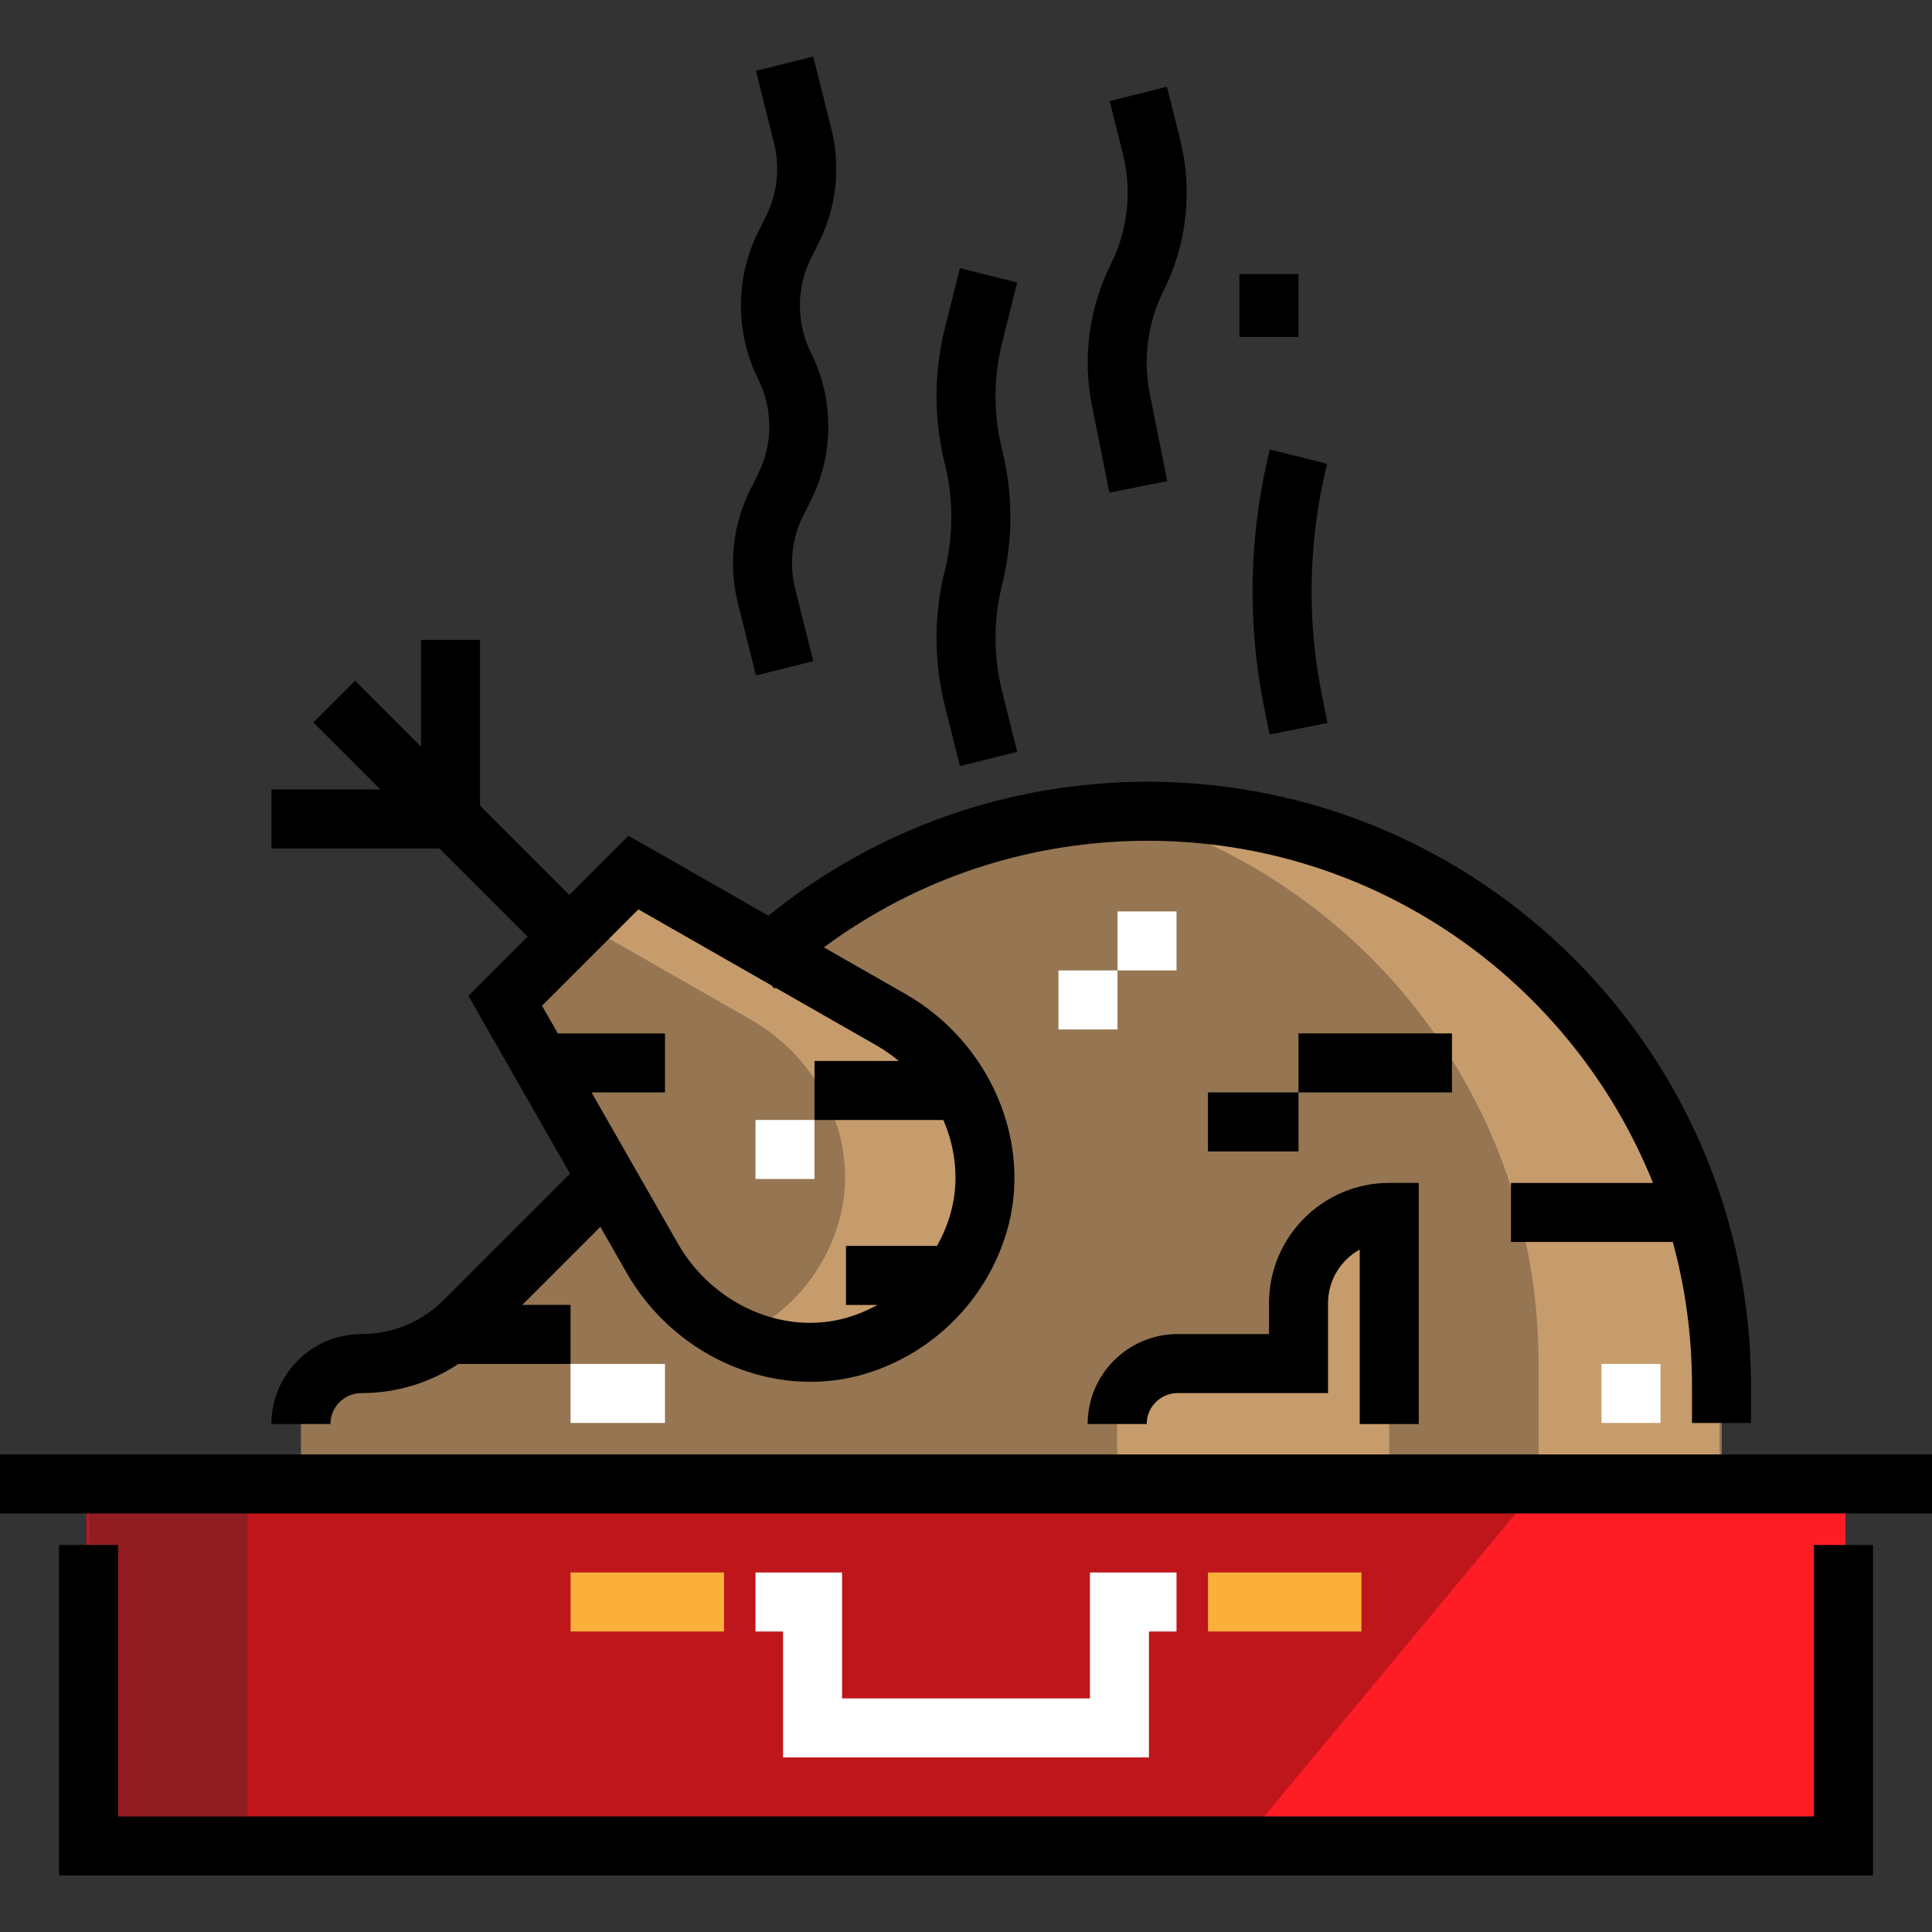 <?xml version="1.0" encoding="iso-8859-1"?>
<!-- Uploaded to: SVG Repo, www.svgrepo.com, Generator: SVG Repo Mixer Tools -->
<svg version="1.1" id="Layer_1" xmlns="http://www.w3.org/2000/svg" xmlns:xlink="http://www.w3.org/1999/xlink" 
	 viewBox="0 0 512 512" xml:space="preserve">
<rect x="0" y="0" width="512" height="512" fill="#333333" stroke="none"/>
<polyline style="fill:#FF1D25;" points="22.941,393.786 22.941,489.721 489.059,489.721 489.059,393.786 "/>
<polyline style="fill:#BF161C;" points="22.941,393.786 22.941,489.721 328.101,489.721 407.849,393.685 "/>
<path style="fill:#957552;" d="M199.922,256.471c27.227-25.674,63.926-41.409,104.302-41.409c83.981,0,152.06,68.079,152.06,152.06
	v10.265v16.022H79.751v-16.022l0,0c0-8.849,7.173-16.022,16.022-16.022l0,0c10.259,0,20.098-4.075,27.352-11.33l36.738-36.738
	L199.922,256.471z"/>
<rect x="23.672" y="393.406" style="fill:#911D22;" width="41.951" height="96.133"/>
<path style="fill:#C69C6D;" d="M368.158,393.408v-72.101l0,0c-13.273,0-24.034,10.76-24.034,24.034v16.022h-32.045
	c-8.849,0-16.022,7.173-16.022,16.022v16.022h72.101V393.408z"/>
<path id="SVGCleanerId_0" style="fill:#957552;" d="M172.841,333.399c10.817,18.928,33.134,29.424,54.038,23.236
	c7.432-2.2,14.437-6.233,20.304-12.099c5.867-5.867,9.899-12.871,12.099-20.304c6.188-20.904-4.308-43.223-23.236-54.038
	l-68.171-38.955l-33.989,33.989L172.841,333.399z"/>
<g>
	<path id="SVGCleanerId_0_1_" style="fill:#957552;" d="M172.841,333.399c10.817,18.928,33.134,29.424,54.038,23.236
		c7.432-2.2,14.437-6.233,20.304-12.099c5.867-5.867,9.899-12.871,12.099-20.304c6.188-20.904-4.308-43.223-23.236-54.038
		l-68.171-38.955l-33.989,33.989L172.841,333.399z"/>
</g>
<g>
	<path style="fill:#C69C6D;" d="M236.047,270.193l-68.171-38.955l-13.492,13.493l44.558,25.461
		c18.928,10.817,29.424,33.134,23.236,54.038c-2.2,7.433-6.233,14.437-12.098,20.304c-4.227,4.227-9.06,7.467-14.203,9.791
		c9.596,4.294,20.475,5.426,31.005,2.309c7.433-2.2,14.437-6.233,20.304-12.099c5.867-5.867,9.899-12.871,12.099-20.304
		C265.469,303.327,254.975,281.01,236.047,270.193z"/>
	<path style="fill:#C69C6D;" d="M303.927,215.062c-1.828,0-3.703,0.199-5.515,0.263c63.198,18.45,109.311,76.724,109.311,145.882
		v10.265v13.971H80.293v8.342H455.69v-16.4v-10.265C455.69,283.141,387.907,215.062,303.927,215.062z"/>
</g>
<rect y="385.439" width="512" height="15.642"/>
<polygon points="496.358,497.021 15.642,497.021 15.642,409.428 31.283,409.428 31.283,481.379 480.717,481.379 480.717,409.428 
	496.358,409.428 "/>
<g>
	<rect x="151.202" y="416.722" style="fill:#FBB03B;" width="40.668" height="15.642"/>
	<rect x="320.13" y="416.722" style="fill:#FBB03B;" width="40.668" height="15.642"/>
</g>
<polygon style="fill:#FFFFFF;" points="304.489,465.738 207.511,465.738 207.511,432.369 200.212,432.369 200.212,416.727 
	223.153,416.727 223.153,450.096 288.847,450.096 288.847,416.727 311.788,416.727 311.788,432.369 304.489,432.369 "/>
<rect x="344.114" y="273.863" width="40.668" height="15.642"/>
<rect x="320.13" y="289.504" width="23.984" height="15.642"/>
<rect x="200.212" y="296.804" style="fill:#FFFFFF;" width="15.642" height="15.642"/>
<path d="M304.17,207.169c-36.913,0-72.166,12.53-100.526,35.501l-37.075-21.186l-15.688,15.688l-23.663-23.664V169.59h-15.642
	v28.278l-17.479-17.479l-11.061,11.06l17.766,17.766H71.951v15.642h44.493l23.376,23.376l-15.687,15.687l26.925,47.12
	l-33.461,33.462c-5.83,5.829-13.579,9.039-21.823,9.039c-13.147,0-23.843,10.696-23.843,23.843h15.642
	c0-4.523,3.679-8.201,8.201-8.201c9.275,0,18.135-2.7,25.687-7.724h29.742v-15.642h-12.8l20.701-20.7l6.949,12.16l0,0
	c10.328,18.072,29.398,28.915,48.732,28.915c4.799,0,9.615-0.668,14.316-2.059c8.872-2.626,17.038-7.49,23.615-14.068
	c6.579-6.577,11.443-14.743,14.068-23.615c6.998-23.643-4.296-50.158-26.855-63.049l-21.594-12.339
	c24.697-18.319,54.608-28.253,85.838-28.253c60.592,0,112.571,37.588,133.887,90.681h-37.635v15.642h42.887
	c3.306,12.109,5.08,24.843,5.08,37.987v9.98h15.642v-9.98C464.033,278.923,392.319,207.169,304.17,207.169z M232.166,276.984
	c2.16,1.235,4.173,2.64,6.039,4.184h-22.352v15.642h34.144c3.448,7.971,4.256,16.857,1.785,25.204
	c-0.842,2.843-2.021,5.577-3.47,8.165h-24.117v15.642h8.353c-2.506,1.379-5.146,2.505-7.888,3.316
	c-16.761,4.961-35.699-3.29-45.029-19.618l0,0l-22.863-40.009h19.459v-15.642h-28.397l-4.191-7.334l25.542-25.542l35.22,20.125
	l0.85,0.901c0.092-0.087,0.187-0.17,0.278-0.257L232.166,276.984z"/>
<rect x="151.202" y="361.455" style="fill:#FFFFFF;" width="25.026" height="15.642"/>
<path d="M200.344,179l-4.797-19.188c-2.526-10.101-1.351-20.793,3.306-30.106l2.082-4.168c3.923-7.844,3.923-17.208,0.001-25.05
	c-6.111-12.223-6.111-26.818,0-39.04l2.084-4.169c2.988-5.975,3.741-12.835,2.12-19.317l-4.798-19.188l15.175-3.794l4.798,19.188
	c2.526,10.101,1.351,20.793-3.306,30.107l-2.084,4.169c-3.921,7.843-3.921,17.207,0,25.049c6.112,12.222,6.112,26.818,0,39.04
	l-2.082,4.167c-2.989,5.977-3.743,12.838-2.121,19.318l4.797,19.188L200.344,179z"/>
<path d="M254.39,203.034l-4.005-16.022c-2.931-11.723-2.931-24.116,0-35.839c2.311-9.241,2.311-19.01,0-28.251
	c-2.931-11.723-2.931-24.116,0-35.84l4.005-16.022l15.175,3.794l-4.005,16.022c-2.311,9.241-2.311,19.011,0,28.252
	c2.931,11.723,2.931,24.116,0,35.839c-2.311,9.241-2.311,19.01,0,28.251l4.005,16.023L254.39,203.034z"/>
<path d="M293.994,130.569l-4.63-23.152c-2.519-12.598-0.743-25.865,5.003-37.356c4.526-9.052,5.666-19.445,3.212-29.263
	l-3.503-14.013l15.175-3.794l3.503,14.013c3.359,13.438,1.798,27.663-4.397,40.052c-4.197,8.396-5.496,18.09-3.655,27.294
	l4.63,23.152L293.994,130.569z"/>
<path d="M336.455,194.66l-1.534-7.666c-4.463-22.319-3.904-45.787,1.615-67.867l15.175,3.794
	c-4.963,19.847-5.464,40.942-1.453,61.004l1.534,7.666L336.455,194.66z"/>
<rect x="328.473" y="72.618" width="15.642" height="16.684"/>
<path d="M375.979,377.386h-15.642v-46.245c-4.999,2.764-8.392,8.093-8.392,14.199v23.843H312.08c-4.524,0-8.202,3.679-8.202,8.201
	h-15.642c0-13.147,10.697-23.843,23.844-23.843h24.224v-8.201c0-17.564,14.29-31.855,31.855-31.855h7.821V377.386z"/>
<g>
	<rect x="296.147" y="241.537" style="fill:#FFFFFF;" width="15.642" height="15.642"/>
	<rect x="424.407" y="361.455" style="fill:#FFFFFF;" width="15.642" height="15.642"/>
	<rect x="280.505" y="257.178" style="fill:#FFFFFF;" width="15.642" height="15.642"/>
</g>
</svg>